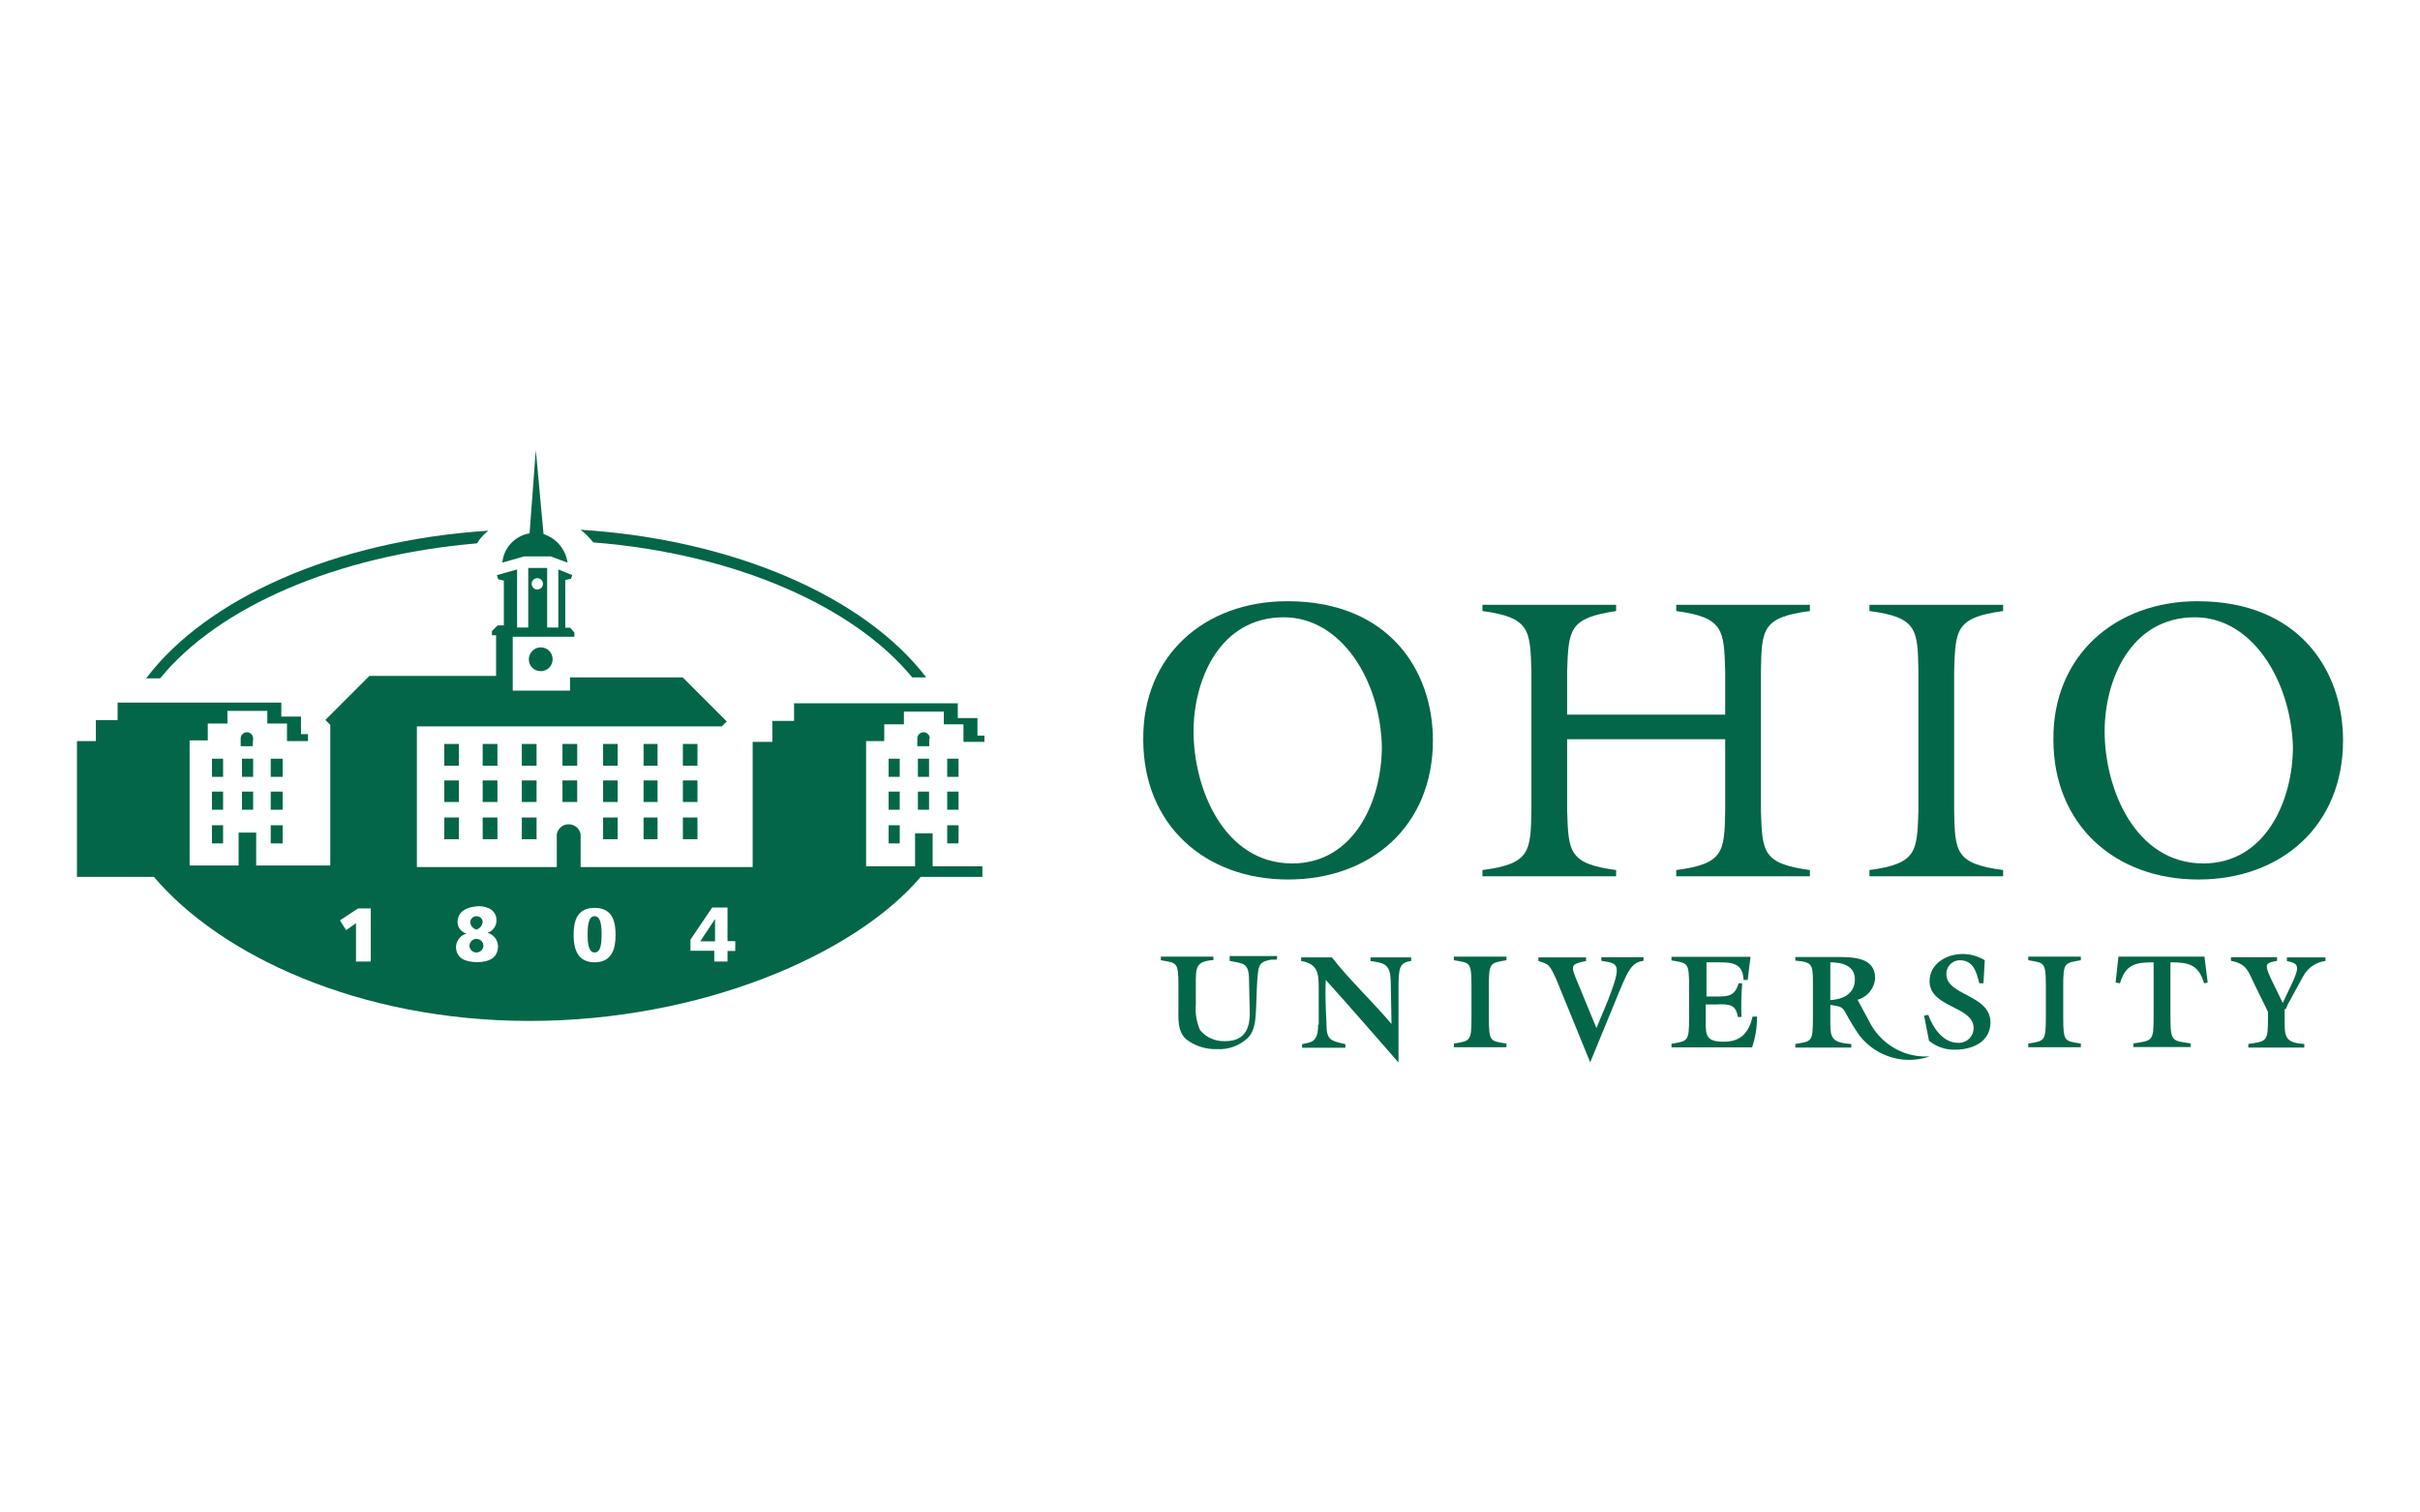 <?xml version="1.0" encoding="utf-8"?>
<!-- Generator: Adobe Illustrator 22.0.1, SVG Export Plug-In . SVG Version: 6.00 Build 0)  -->
<svg version="1.1" id="Layer_1" xmlns="http://www.w3.org/2000/svg" xmlns:xlink="http://www.w3.org/1999/xlink" x="0px" y="0px"
	 viewBox="0 0 1280 800" style="enable-background:new 0 0 1280 800;" xml:space="preserve">
<style type="text/css">
	.st0{fill:#046648;}
	.st1{fill:none;}
</style>
<g>
	<g>
		<path class="st0" d="M313.8,286.9c74.8,5.9,137.7,33.7,168.7,71.4h7.4c-32.2-42.2-101-72.9-182.8-78.1
			C309.6,282.2,311.9,284.5,313.8,286.9L313.8,286.9z"/>
		<path class="st0" d="M258.3,280.7c-81,5.2-149.1,35.9-181,78.1h7.4c30.7-37.7,93.3-65.1,167.6-71.4
			C253.9,284.8,255.9,282.5,258.3,280.7L258.3,280.7z"/>
		<polygon class="st0" points="297.5,393.5 305.3,393.5 305.3,405 297.5,405 		"/>
		<polygon class="st0" points="276,393.5 283.8,393.5 283.8,405 276,405 		"/>
		<polygon class="st0" points="255.3,393.5 263.1,393.5 263.1,405 255.3,405 		"/>
		<polygon class="st0" points="235,393.5 242.7,393.5 242.7,405 235,405 		"/>
		<polygon class="st0" points="319,393.5 326.7,393.5 326.7,405 319,405 		"/>
		<polygon class="st0" points="340.4,393.5 347.8,393.5 347.8,405 340.4,405 		"/>
		<polygon class="st0" points="361.2,393.5 368.9,393.5 368.9,405 361.2,405 		"/>
		<path class="st0" d="M279.7,348.7c0,3.5,2.8,6.3,6.3,6.3c3.5,0,6.3-2.8,6.3-6.3s-2.8-6.3-6.3-6.3l0,0
			C282.6,342.4,279.8,345.2,279.7,348.7C279.7,348.7,279.7,348.7,279.7,348.7L279.7,348.7z"/>
		<polygon class="st0" points="297.5,412.8 305.3,412.8 305.3,424.2 297.5,424.2 		"/>
		<polygon class="st0" points="276,412.8 283.8,412.8 283.8,424.2 276,424.2 		"/>
		<polygon class="st0" points="255.3,412.8 263.1,412.8 263.1,424.2 255.3,424.2 		"/>
		<polygon class="st0" points="235,412.8 242.7,412.8 242.7,424.2 235,424.2 		"/>
		<polygon class="st0" points="319,412.8 326.7,412.8 326.7,424.2 319,424.2 		"/>
		<polygon class="st0" points="340.4,412.8 347.8,412.8 347.8,424.2 340.4,424.2 		"/>
		<polygon class="st0" points="361.2,412.8 368.9,412.8 368.9,424.2 361.2,424.2 		"/>
		<polygon class="st0" points="276,432.4 283.8,432.4 283.8,443.9 276,443.9 		"/>
		<polygon class="st0" points="255.3,432.4 263.1,432.4 263.1,443.9 255.3,443.9 		"/>
		<polygon class="st0" points="235,432.4 242.7,432.4 242.7,443.9 235,443.9 		"/>
		<polygon class="st0" points="319,432.4 326.7,432.4 326.7,443.9 319,443.9 		"/>
		<polygon class="st0" points="340.4,432.4 347.8,432.4 347.8,443.9 340.4,443.9 		"/>
		<polygon class="st0" points="361.2,432.4 368.9,432.4 368.9,443.9 361.2,443.9 		"/>
		<path class="st0" d="M287.5,282.5l-4.1-44.4l-3.3,44c-7.8,1.3-13.7,7.7-14.4,15.5l11.5-3.3h14.1l8.9,3.3
			C299.2,290.6,294.3,284.7,287.5,282.5L287.5,282.5z"/>
		<polygon class="st0" points="112.1,418.7 118,418.7 118,428.3 112.1,428.3 		"/>
		<polygon class="st0" points="128,418.7 133.9,418.7 133.9,428.3 128,428.3 		"/>
		<polygon class="st0" points="143.2,418.7 149.5,418.7 149.5,428.3 143.2,428.3 		"/>
		<polygon class="st0" points="112.1,401.3 118,401.3 118,410.9 112.1,410.9 		"/>
		<polygon class="st0" points="128,401.3 133.9,401.3 133.9,410.9 128,410.9 		"/>
		<polygon class="st0" points="143.2,401.3 149.5,401.3 149.5,410.9 143.2,410.9 		"/>
		<polygon class="st0" points="112.1,436.5 118,436.5 118,446.1 112.1,446.1 		"/>
		<polygon class="st0" points="143.2,436.5 149.5,436.5 149.5,446.1 143.2,446.1 		"/>
		<path class="st0" d="M127.3,390.9L127.3,390.9z"/>
		<path class="st0" d="M133.9,390.6c0-1.8-1.5-3.3-3.3-3.3c-1.8,0-3.3,1.5-3.3,3.3v4.1h6.3L133.9,390.6
			C133.9,390.6,133.9,390.6,133.9,390.6z"/>
		<polygon class="st0" points="470,418.7 475.9,418.7 475.9,428.3 470,428.3 		"/>
		<polygon class="st0" points="485.5,418.7 491.4,418.7 491.4,428.3 485.5,428.3 		"/>
		<polygon class="st0" points="501,418.7 507,418.7 507,428.3 501,428.3 		"/>
		<polygon class="st0" points="470,401.3 475.9,401.3 475.9,410.9 470,410.9 		"/>
		<polygon class="st0" points="485.5,401.3 491.4,401.3 491.4,410.9 485.5,410.9 		"/>
		<polygon class="st0" points="501,401.3 507,401.3 507,410.9 501,410.9 		"/>
		<polygon class="st0" points="470,436.5 475.9,436.5 475.9,446.1 470,446.1 		"/>
		<polygon class="st0" points="501,436.5 507,436.5 507,446.1 501,446.1 		"/>
		<path class="st0" d="M485.1,390.9L485.1,390.9C484.8,390.9,485.1,391.3,485.1,390.9L485.1,390.9z"/>
		<path class="st0" d="M491.8,390.6c0-1.8-1.5-3.3-3.3-3.3c-1.8,0-3.3,1.5-3.3,3.3v4.1h6.3v-4.1
			C491.4,390.6,491.8,390.6,491.8,390.6z"/>
		<path class="st0" d="M377.8,508.6h7v-5.6h4.1v-5.2h-4.1v-17.8h-8.1l-11.5,17v5.9h12.6V508.6L377.8,508.6z M314.5,509
			c9.3,0,11.1-7.4,11.1-14.4c0-7-1.5-14.4-11.1-14.4c-9.6,0-11.1,7.4-11.1,14.4C303.4,501.6,305.3,509,314.5,509L314.5,509z
			 M188.7,508.6h7.4v-28.1h-6.7l-9.6,6.3l3.3,5.2l5.2-3.7v20.4H188.7z M242,487.9c0.1,2.8,2.1,5.2,4.8,5.9c-3.2,0.8-5.5,3.7-5.6,7
			c0,5.9,4.8,8.1,11.1,8.1c6.3,0,11.1-2.2,11.1-8.5c-0.1-3.3-2.3-6.2-5.6-7c2.9-0.9,4.9-3.6,4.8-6.7c0-4.8-4.1-7.4-9.6-7.4
			C246.8,479.7,242,482,242,487.9L242,487.9z M520.7,392.4h-11.1v-9.3h-10.4v-6.7h-21.1v6.7h-10.4v8.9h-9.6v66.2H484v-17.4h9.3v17.4
			h26.3v5.6H487c-35.2,41.4-116.6,76.2-206.9,76.2s-163.6-34.8-198.7-76.2H40.7V392h10v-11.1h11.5v-9.3h86.6v7.4h10.4v9.3h3.7v3.7
			h-11.1v-9.3h-10.4v-6.7h-21.1v6.7h-10.4v8.9h-9.6v66.2h25.9v-17.4h9.3v17.4h39.2v-74.4l-2.6-2.6l23.3-23.3h67v-21.5h-2.2v-2.2l3-3
			h3.3v-23.7l-3-0.7l-0.7-2.2l10.7-3v30.7h5.9v-31.5h10v31.5h5.9v-30.7l7.4,3l-0.7,1.9l-3,0.7v25.2h2.6l2.2,2.6v2.2h-32.6v28.5h30.3
			v-7h59.6l23.3,23.3l-2.6,2.6H220.5v74.4h74v-17.4c0.7-3.5,4-5.8,7.5-5.1c2.6,0.5,4.6,2.5,5.1,5.1v17.4h91v-66.2h10.4v-11.1H420
			v-9.3h86.6v7.8H517v9.3h3.7L520.7,392.4L520.7,392.4L520.7,392.4z M284.2,305.8c-1.6,0-3,1.3-3,3s1.3,3,3,3c1.6,0,3-1.3,3-3
			C287.2,307.2,285.9,305.8,284.2,305.8C284.2,305.8,284.2,305.8,284.2,305.8L284.2,305.8z M378.2,497.9h-7.8l7.8-11.8V497.9
			L378.2,497.9z M314.5,503.8c-3.3,0-3.7-5.2-3.7-9.6s0.4-9.6,3.7-9.6s3.7,5.2,3.7,9.6S317.9,503.8,314.5,503.8L314.5,503.8z
			 M255.7,500.1c0,2-1.7,3.7-3.7,3.7c-1.9,0-3.5-1.4-3.7-3.3c-0.1-2,1.5-3.8,3.5-3.9S255.6,498.1,255.7,500.1L255.7,500.1z
			 M248.7,487.9c0-1.8,1.5-3.3,3.3-3.3h0c1.7,0,3.2,1.2,3.3,3c-0.1,1.9-1.5,3.5-3.3,4.1C250.2,491.2,248.9,489.7,248.7,487.9
			L248.7,487.9z"/>
		<path class="st0" d="M968.1,509v20c6.7-0.4,13-3.3,13-11.1C981,510.8,974.4,509,968.1,509L968.1,509z M983.6,547.8
			c-2.6-3.7-4.8-7.4-5.9-9.3c-3.3-6.3-3-5.9-9.6-7v7c0,9.6-0.4,13,11.1,13.7v1.9h-29.6v-1.9c8.5-1.5,9.3-0.7,9.3-13.7v-18.9
			c0-9.6-0.4-10.7-9.3-11.5v-1.9h21.8c8.5,0,20.4,0,20.4,11.1c-0.3,5.4-4,10-9.3,11.5l7.4,13.7c5.8,9.7,16.1,15.9,27.4,16.3h3.3
			C1007.2,563.4,992.4,559,983.6,547.8L983.6,547.8L983.6,547.8z"/>
		<path class="st0" d="M650.2,508.2c6.7,1.5,10,0.7,10.4,8.5l0.4,17c0.4,8.9-1.5,17-13,17c-5.1,0.2-10.1-1.9-13.3-5.9
			c-1.8-4.2-2.6-8.8-2.2-13.3v-10c0-9.6-0.4-13,9.3-13.7V506h-27.8v1.9c8.5,1.5,9.3,0.7,9.3,13.7v11.1c0,5.9-0.7,12.6,4.1,17
			c4.7,3.6,10.4,5.4,16.3,5.2c6,0.4,11.9-1.8,16.3-5.9c4.1-4.1,4.1-10.7,4.4-16.3l0.4-10.7c0.7-11.8,0.7-13,7.4-14.4h3l0.4-1.9
			h-25.2V508.2L650.2,508.2z"/>
		<path class="st0" d="M697.2,541.9c0,9.6-3.7,9.3-8.5,10.4v1.9h22.9v-1.9c-8.1-1.9-10-2.2-10-11.1c-0.4-7.8-0.7-15.2-0.4-22.9
			c11.5,12.6,38.5,43.7,38.5,43.7v-38.5c0-11.5,0.4-14.4,6.7-15.2v-1.9h-21.5v1.9c8.1,1.1,10.4,2.2,10.7,10.7l0.4,22.6l0,0
			c-10-11.8-22.6-23.7-31.5-35.2h-16.3v1.9c8.9,1.5,9.3,6.7,9.3,14.1v19.6C697.5,541.9,697.2,541.9,697.2,541.9z"/>
		<path class="st0" d="M787.5,521.6c0-12.6,0.7-12.2,9.3-13.7V506H769v1.9c8.5,1.5,9.3,0.7,9.3,13.7v16.7c0,12.6-0.7,12.2-9.3,13.7
			v1.9h27.8v-1.9c-8.5-1.5-9.3-0.7-9.3-13.7V521.6L787.5,521.6z"/>
		<path class="st0" d="M841.1,561.9l15.2-37c4.8-11.5,6.7-15.9,13-16.7v-1.9H847v1.9c8.9,1.5,11.1,1.1,3.7,20.4l-6.3,15.2l-9.6-23.3
			c-4.4-10.4-4.1-10.4,4.1-12.2v-1.9h-25.2v1.9c5.6,1.9,5.6,1.5,9.3,9.3L841.1,561.9L841.1,561.9z"/>
		<path class="st0" d="M908.5,531.2c6.3,0,9.6,0,10.7,6.7h1.9c-0.2-5.9-0.1-11.9,0.4-17.8h-1.9c-1.9,6.3-4.8,7-11.1,7h-5.9V509h5.2
			c7.8,0,14.1,0,14.4,9.3h2.2l1.5-12.2h-41.8v1.9c8.5,1.5,9.3,0.7,9.3,13.7v16.7c0,12.6-0.7,12.2-9.3,13.7v1.9h42.6
			c1.8-5.2,2.7-10.7,2.6-16.3H927c-1.9,8.1-5.9,13.3-15.2,13.3c-9.3,0-9.6-3.3-9.6-10.4v-9.3H908.5L908.5,531.2z"/>
		<path class="st0" d="M1091.3,521.6c0-12.6,0.7-12.2,9.3-13.7V506h-27.8v1.9c8.5,1.5,9.3,0.7,9.3,13.7v16.7
			c0,12.6-0.7,12.2-9.3,13.7v1.9h27.8v-1.9c-8.5-1.5-9.3-0.7-9.3-13.7V521.6L1091.3,521.6z"/>
		<path class="st0" d="M1121.3,520.1c3-10,8.1-11.1,17.8-11.1v29.2c0,12.6-0.7,12.2-10.7,13.7v1.9h30.3v-1.9
			c-9.6-1.5-10.7-0.7-10.7-13.7V509c9.6,0,14.8,1.1,17.8,11.1l1.9-0.4L1166,506h-45.5l-1.5,13.7L1121.3,520.1L1121.3,520.1z"/>
		<path class="st0" d="M1209,533.8l1.1-2.6l8.1-14.8c2.4-4.5,6.8-7.5,11.8-8.1v-1.9h-20.4v1.9c6.3,1.5,7.4,2.2,1.5,14.4l-3.7,7.8
			l-6.3-13c-4.1-8.5-1.9-8.1,3.3-9.3v-1.9h-24.4v1.9c7.8,1.5,8.9,4.8,11.8,11.1l7.8,15.9v3.3c0,12.6-0.7,12.2-10.4,13.7v1.9h29.6
			v-1.9c-10.7-0.7-10.4-4.1-10.4-13.7v-4.8H1209L1209,533.8z"/>
		<path class="st0" d="M1034.3,555.2c8.9,0,18.5-4.1,18.5-14.4c0-14.8-23.3-14.1-23.3-25.5c-0.2-3.9,2.9-7.2,6.8-7.4
			c0.1,0,0.2,0,0.2,0c7.4,0,8.9,6.3,10.4,12.2h2.2l0.7-12.2c-3.6-2.2-7.7-3.3-11.8-3.3c-8.5,0-17.4,5.2-17.4,14.4
			c0,14.1,23.3,13,23.3,24.8c0,4.3-3.4,7.7-7.6,7.8c-0.2,0-0.4,0-0.5,0c-8.1,0-13.3-7.8-15.9-14.8l-2.2,0.4l2.6,13.3
			C1024.2,553.7,1029.2,555.4,1034.3,555.2L1034.3,555.2L1034.3,555.2z"/>
		<path class="st0" d="M1160.9,326.5c-34,0-47.7,33.3-47.7,60.3c0,30.7,16.3,69.9,52.2,69.9c32.9,0,47.4-33.3,47.4-61.8
			C1211.6,359.8,1191.2,326.5,1160.9,326.5C1160.9,326.5,1160.9,326.5,1160.9,326.5z M1162.3,318c53.7,0,77,36.6,77,73.6
			c0,45.1-32.6,73.6-76.6,73.6c-44,0-76.6-28.9-76.6-74C1085.7,346.9,1118.7,318,1162.3,318L1162.3,318L1162.3,318z"/>
		<path class="st0" d="M679,326.5c-34,0-47.7,33.3-47.7,60.3c0,30.7,16.3,69.9,52.2,69.9c32.9,0,47.4-33.3,47.4-61.8
			C730.1,359.8,709.4,326.5,679,326.5L679,326.5L679,326.5z M680.9,318c53.7,0,77,36.6,77,73.6c0,45.1-32.6,73.6-76.6,73.6
			c-44,0-76.6-28.9-76.6-74C604.3,346.9,636.9,318,680.9,318L680.9,318L680.9,318z"/>
		<path class="st0" d="M1033.6,354.7c0.7-21.5,0.7-28.1,25.9-31.5v-3.3h-70.7v3.3c25.2,3.3,25.5,9.6,25.9,31.5v74
			c-0.7,21.8-0.7,28.1-25.9,31.5v3.3h70.7v-3.3c-25.2-3.3-25.5-9.6-25.9-31.5L1033.6,354.7L1033.6,354.7L1033.6,354.7z"/>
		<path class="st0" d="M828.9,354.7V378h83.6v-23.3c-0.7-21.5-0.7-28.1-25.9-31.5v-3.3h70.7v3.3c-25.2,3.3-25.5,9.6-25.9,31.5v74
			c0.7,21.8,0.7,28.1,25.9,31.5v3.3h-70.7v-3.3c25.2-3.3,25.5-9.6,25.9-31.5v-37.7h-83.6v37.7c0.7,21.8,0.7,28.1,25.9,31.5v3.3
			h-70.7v-3.3c25.2-3.3,25.5-9.6,25.9-31.5v-74c-0.7-21.5-0.7-28.1-25.9-31.5v-3.3h70.7v3.3C829.7,326.9,829.7,333.2,828.9,354.7
			L828.9,354.7z"/>
	</g>
</g>
<rect x="16" y="219.2" class="st1" width="1247.9" height="361.6"/>
</svg>
